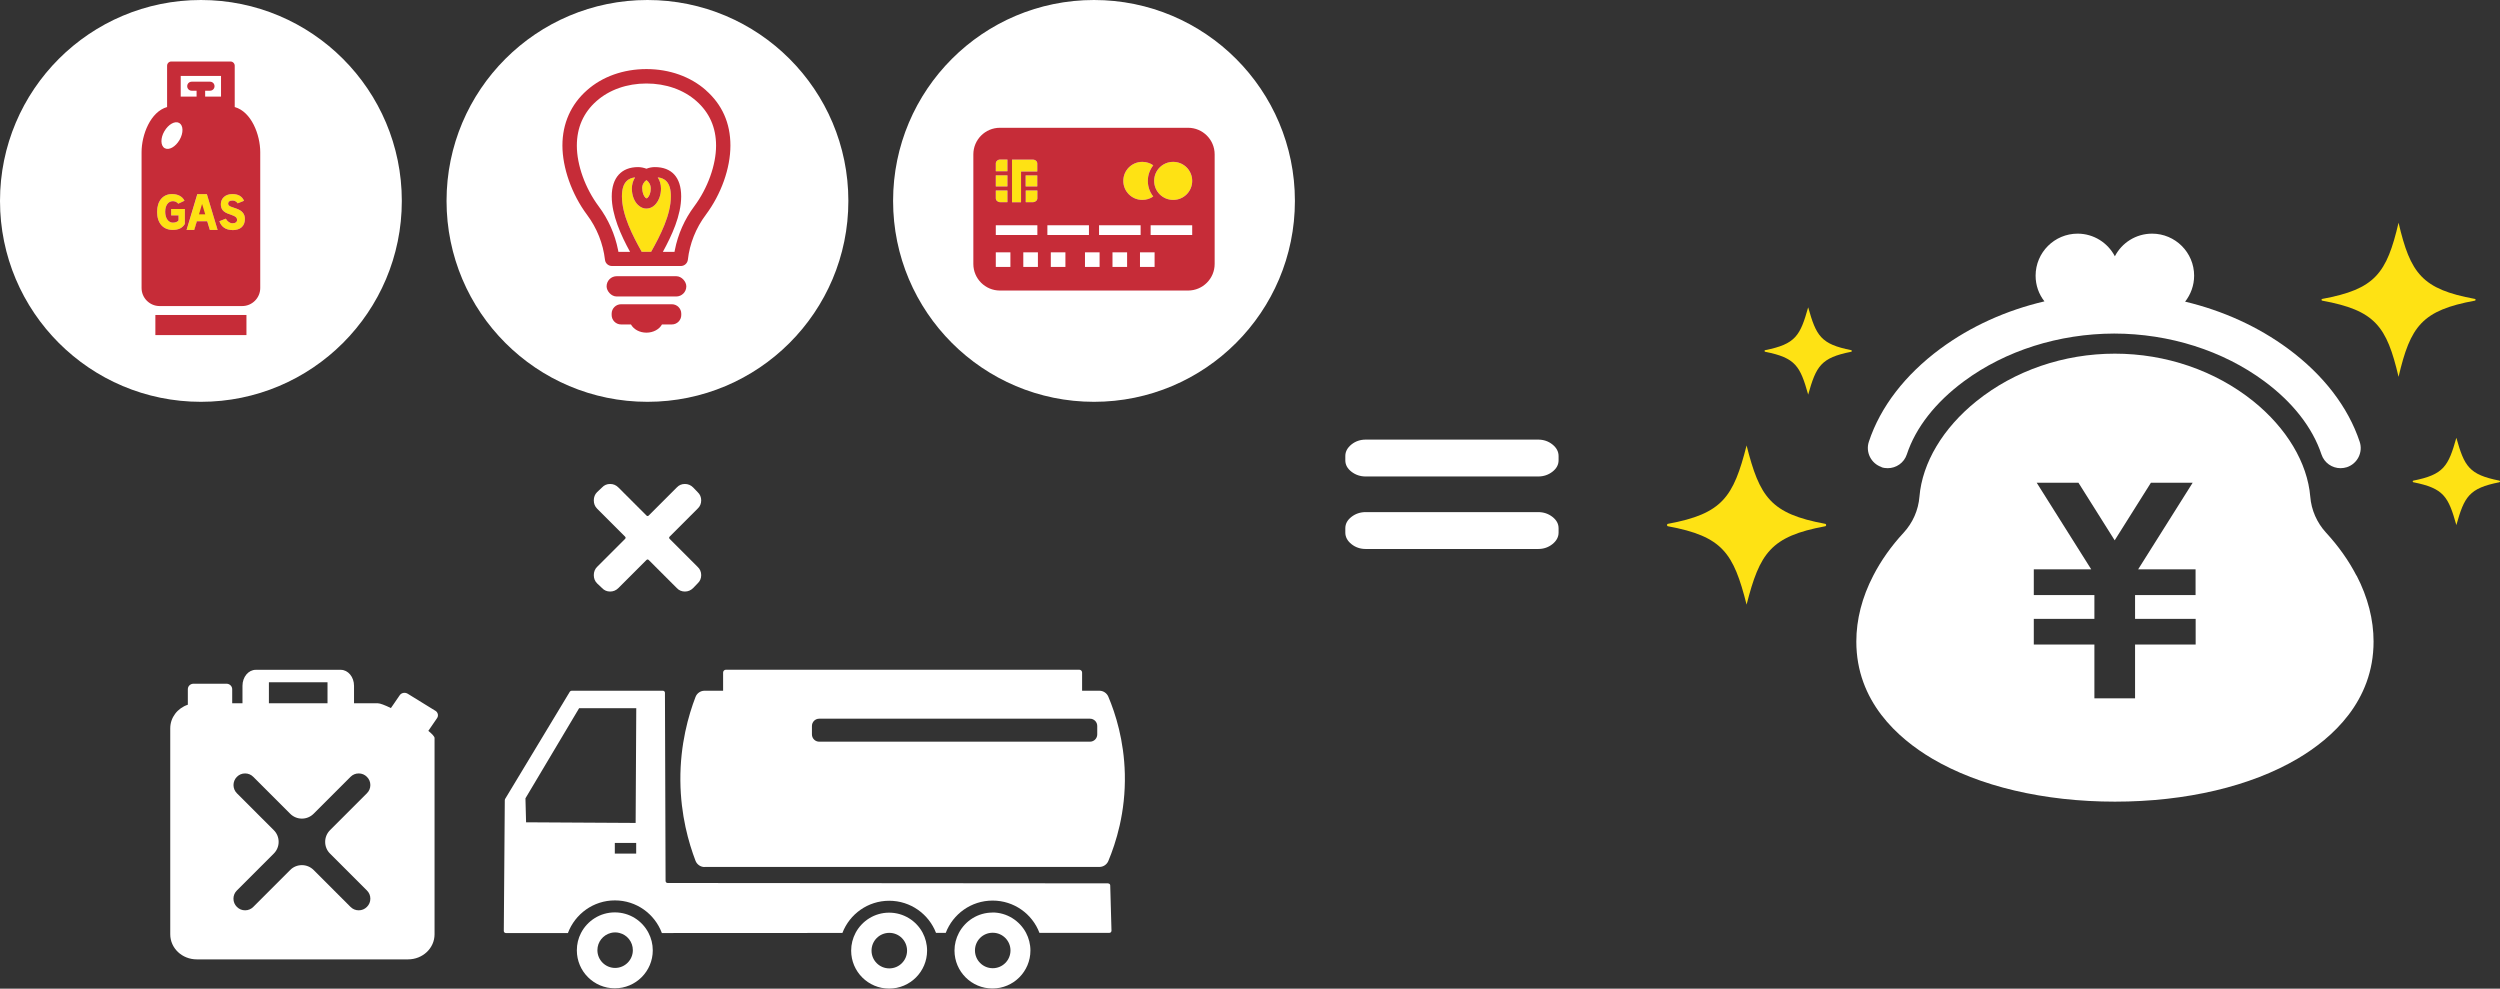 <?xml version="1.0" encoding="UTF-8"?>
<svg id="_レイヤー_1" data-name="レイヤー 1" xmlns="http://www.w3.org/2000/svg" viewBox="0 0 277.24 109.64">
  <rect x="0" y="0" width="277.24" height="109.64" fill="#333333" stroke="none"/>
  <g>
    <path d="M272.4,58.23c-.89-3.16-1.39-4.08-4.77-4.75-.09-.02-.1-.16,0-.18,3.38-.67,3.88-1.6,4.77-4.75.89,3.16,1.39,4.08,4.77,4.75.09.02.1.16,0,.18-3.38.67-3.88,1.6-4.77,4.75Z" style="fill: #fee214;"/>
    <path d="M200.52,43.76c-.89-3.16-1.39-4.08-4.77-4.75-.09-.02-.1-.16,0-.18,3.38-.67,3.88-1.6,4.77-4.75.89,3.16,1.39,4.08,4.77,4.75.09.02.1.16,0,.18-3.38.67-3.88,1.6-4.77,4.75Z" style="fill: #fee214;"/>
    <path d="M265.99,41.79c-1.32-5.63-2.59-7.37-8.47-8.45-.1-.02-.1-.17,0-.19,5.88-1.08,7.15-2.82,8.47-8.45,1.32,5.63,2.59,7.37,8.47,8.45.1.02.1.17,0,.19-5.88,1.08-7.15,2.82-8.47,8.45Z" style="fill: #fee214;"/>
    <path d="M193.69,67.05c-1.45-5.72-2.65-7.57-8.72-8.69-.14-.03-.14-.24,0-.27,6.06-1.12,7.26-2.98,8.72-8.69,1.45,5.72,2.65,7.57,8.72,8.69.14.03.14.24,0,.27-6.06,1.12-7.26,2.98-8.72,8.69Z" style="fill: #fee214;"/>
    <g>
      <path d="M208.64,51.81c.23.08.47.11.7.11.94,0,1.81-.59,2.12-1.53.98-2.97,3.18-5.78,6.35-8.12,4.59-3.39,10.5-5.26,16.64-5.28,6.14.01,12.05,1.89,16.64,5.28,3.17,2.34,5.36,5.15,6.35,8.12.31.94,1.18,1.53,2.12,1.53.23,0,.47-.04.7-.11,1.17-.39,1.81-1.65,1.42-2.82-1.28-3.85-4.02-7.42-7.93-10.31-3.33-2.46-7.24-4.23-11.43-5.23.62-.79,1-1.79,1-2.88,0-2.57-2.09-4.66-4.66-4.66-1.8,0-3.36,1.02-4.13,2.51-.78-1.49-2.34-2.51-4.13-2.51-2.57,0-4.66,2.09-4.66,4.66,0,1.08.36,2.06.98,2.85-4.23.99-8.18,2.77-11.54,5.25-3.91,2.89-6.66,6.46-7.93,10.31-.39,1.17.25,2.43,1.42,2.82Z" style="fill: #fff;"/>
      <path d="M261.32,63.83c-.86-1.67-2-3.27-3.37-4.76-1.01-1.1-1.63-2.5-1.75-3.99-.31-3.75-2.62-7.61-6.32-10.59-4.24-3.4-9.69-5.27-15.35-5.27s-11.12,1.87-15.35,5.27c-3.71,2.98-6.01,6.83-6.32,10.59-.12,1.49-.74,2.89-1.75,3.99-1.38,1.49-2.51,3.09-3.37,4.76-1.25,2.41-1.88,4.88-1.88,7.32,0,6.61,4.57,10.7,8.4,12.97,5.21,3.08,12.41,4.78,20.28,4.78s15.07-1.7,20.28-4.78c3.83-2.27,8.4-6.36,8.4-12.97,0-2.44-.63-4.9-1.88-7.32ZM243.49,65.99h-6.72v2.64h6.72v2.85h-6.72v5.96h-4.51v-5.96h-6.72v-2.85h6.72v-2.64h-6.72v-2.85h6.37l-6.05-9.61h4.63l4.02,6.39,4.02-6.39h4.63l-6.05,9.61h6.37v2.85Z" style="fill: #fff;"/>
    </g>
  </g>
  <path d="M151.46,52.84c-.61,0-1.14-.18-1.59-.53-.45-.35-.68-.77-.68-1.26v-.48c0-.49.23-.91.68-1.28.45-.36.98-.54,1.59-.54h19.11c.61,0,1.14.18,1.59.54.45.36.68.79.68,1.28v.48c0,.49-.23.91-.68,1.26-.45.35-.98.53-1.59.53h-19.11ZM151.46,60.88c-.61,0-1.14-.18-1.59-.54-.45-.36-.68-.79-.68-1.28v-.48c0-.49.23-.91.68-1.26.45-.35.98-.53,1.59-.53h19.11c.61,0,1.14.18,1.59.53.45.35.68.77.68,1.26v.48c0,.49-.23.92-.68,1.28-.45.36-.98.54-1.59.54h-19.11Z" style="fill: #fff;"/>
  <g>
    <g>
      <circle cx="22.28" cy="22.28" r="22.28" style="fill: #fff;"/>
      <circle cx="71.8" cy="22.28" r="22.28" style="fill: #fff;"/>
      <circle cx="121.32" cy="22.28" r="22.28" style="fill: #fff;"/>
      <g>
        <g>
          <path d="M20.5,24.83h0c-.25.44-.71.67-1.33.67-1.08,0-1.75-.76-1.75-2s.67-1.98,1.66-1.98c.64,0,1.13.26,1.36.71l.02.03-.69.33-.02-.02c-.15-.17-.35-.26-.58-.26-.51,0-.85.46-.85,1.17s.34,1.21.85,1.21c.28,0,.54-.1.63-.25v-.55h-.82v-.71h1.52v1.62Z" style="fill: #fee214;"/>
          <polygon points="23.27 25.5 22.99 24.54 21.84 24.54 21.56 25.5 20.7 25.5 21.89 21.53 22.94 21.53 24.13 25.5 23.27 25.5" style="fill: #fee214;"/>
          <path d="M25.77,25.51c-.74,0-1.24-.37-1.44-.98l.71-.28c.18.32.46.51.73.51.36,0,.52-.15.52-.38,0-.21-.12-.35-.45-.48l-.52-.19c-.55-.21-.83-.5-.83-1.07,0-.61.47-1.12,1.28-1.12.65,0,1.08.25,1.29.75h-.01s-.69.28-.69.28c-.13-.2-.34-.31-.56-.31-.36,0-.5.15-.5.35,0,.16.12.27.39.36l.57.2c.54.19.9.54.9,1.13,0,.78-.49,1.24-1.38,1.24Z" style="fill: #fee214;"/>
        </g>
        <g>
          <rect x="17.23" y="34.93" width="10.1" height="2.23" style="fill: #c62c38;"/>
          <g>
            <polygon points="22.07 23.77 22.76 23.77 22.41 22.62 22.07 23.77" style="fill: #c62c38;"/>
            <path d="M26.03,11.87v-4.58c0-.26-.21-.47-.47-.47h-6.56c-.26,0-.47.21-.47.47v4.58c-1.84.52-2.83,3.07-2.83,5.01v15.06c0,1.1.9,2,2,2h9.16c1.1,0,2-.9,2-2v-15.06c0-1.94-.98-4.49-2.83-5.01ZM20.05,8.42h4.46v2.29h-1.76v-.65h.54c.28,0,.5-.22.5-.5s-.22-.5-.5-.5h-2.03c-.28,0-.5.22-.5.5s.22.5.5.5h.54v.65h-1.76v-2.29ZM18.23,14.55c.45-.77,1.18-1.18,1.65-.91.46.27.48,1.11.03,1.88-.45.77-1.18,1.18-1.65.91-.46-.27-.48-1.11-.03-1.88ZM20.5,24.83h0c-.25.44-.71.67-1.33.67-1.08,0-1.75-.76-1.75-2s.67-1.98,1.66-1.98c.64,0,1.13.26,1.36.71l.02.03-.69.33-.02-.02c-.15-.17-.35-.26-.58-.26-.51,0-.85.46-.85,1.17s.34,1.21.85,1.21c.28,0,.54-.1.63-.25v-.55h-.82v-.71h1.52v1.62ZM23.27,25.5l-.29-.96h-1.15s-.29.96-.29.96h-.85s1.19-3.97,1.19-3.97h1.06l1.19,3.97h-.85ZM25.77,25.51c-.74,0-1.24-.37-1.44-.98l.71-.28c.18.32.46.51.73.51.36,0,.52-.15.52-.38,0-.21-.12-.35-.45-.48l-.52-.19c-.55-.21-.83-.5-.83-1.07,0-.61.47-1.12,1.28-1.12.65,0,1.08.25,1.29.75h-.01s-.69.28-.69.28c-.13-.2-.34-.31-.56-.31-.36,0-.5.15-.5.35,0,.16.12.27.39.36l.57.2c.54.19.9.54.9,1.13,0,.78-.49,1.24-1.38,1.24Z" style="fill: #c62c38;"/>
          </g>
        </g>
      </g>
      <g>
        <g>
          <path d="M126.68,17.95c.45,0,.87.14,1.21.38-.37.48-.6,1.08-.6,1.73s.22,1.25.6,1.73c-.34.24-.76.38-1.21.38-1.16,0-2.11-.94-2.11-2.11s.94-2.11,2.11-2.11Z" style="fill: #fee214;"/>
          <path d="M112.23,17.7h2.31c.27,0,.49.19.49.43v.89h-1.8v3.41h-1v-4.72Z" style="fill: #fee214;"/>
          <rect x="113.74" y="19.45" width="1.29" height="1.23" style="fill: #fee214;"/>
          <path d="M115.04,21.12v.87c0,.23-.22.43-.49.43h-.8v-1.3h1.29Z" style="fill: #fee214;"/>
          <path d="M110.43,18.12c0-.23.22-.43.49-.43h.8v1.3h-1.29v-.87Z" style="fill: #fee214;"/>
          <rect x="110.43" y="19.44" width="1.29" height="1.24" style="fill: #fee214;"/>
          <path d="M110.43,21.12h1.29v1.3h-.8c-.27,0-.49-.19-.49-.43v-.87Z" style="fill: #fee214;"/>
          <circle cx="130.1" cy="20.06" r="2.11" style="fill: #fee214;"/>
        </g>
        <path d="M131.75,14.17h-20.86c-1.63,0-2.95,1.32-2.95,2.95v12.15c0,1.63,1.32,2.95,2.95,2.95h20.86c1.63,0,2.95-1.32,2.95-2.95v-12.15c0-1.63-1.32-2.95-2.95-2.95ZM126.68,17.95c.45,0,.87.14,1.21.38-.37.48-.6,1.08-.6,1.73s.22,1.25.6,1.73c-.34.24-.76.38-1.21.38-1.16,0-2.11-.94-2.11-2.11s.94-2.11,2.11-2.11ZM121.88,24.98h4.61v1.08h-4.61v-1.08ZM112.23,17.7h2.31c.27,0,.49.19.49.43v.89h-1.8v3.41h-1v-4.72ZM113.74,20.68v-1.23h1.29v1.23h-1.29ZM115.04,21.12v.87c0,.23-.22.43-.49.43h-.8v-1.3h1.29ZM110.43,18.12c0-.23.22-.43.49-.43h.8v1.3h-1.29v-.87ZM110.43,19.44h1.29v1.24h-1.29v-1.24ZM110.43,21.12h1.29v1.3h-.8c-.27,0-.49-.19-.49-.43v-.87ZM110.43,24.98h4.61v1.08h-4.61v-1.08ZM112.05,29.6h-1.62v-1.62h1.62v1.62ZM115.1,29.6h-1.62v-1.62h1.62v1.62ZM116.15,24.98h4.61v1.08h-4.61v-1.08ZM118.15,29.6h-1.62v-1.62h1.62v1.62ZM121.94,29.6h-1.62v-1.62h1.62v1.62ZM124.99,29.6h-1.62v-1.62h1.62v1.62ZM128.04,29.6h-1.62v-1.62h1.62v1.62ZM132.21,26.06h-4.61v-1.08h4.61v1.08ZM130.1,22.17c-1.16,0-2.11-.94-2.11-2.11s.94-2.11,2.11-2.11,2.11.94,2.11,2.11-.94,2.11-2.11,2.11Z" style="fill: #c62c38;"/>
      </g>
      <g>
        <g>
          <path d="M70.78,22.75c.27.25.59.39.91.38.32,0,.65-.13.91-.38.44-.42.71-1.12.7-1.86,0-.45-.13-.86-.36-1.22.7.07,1.46.46,1.46,2.1,0,2.06-1.18,4.35-2.19,6.15h-1.05c-1.01-1.81-2.19-4.09-2.19-6.15,0-1.64.76-2.02,1.46-2.1-.23.36-.35.77-.36,1.22,0,.74.25,1.44.7,1.86Z" style="fill: #fee214;"/>
          <path d="M71.21,20.9c0-.44.21-.74.48-.93.27.2.47.5.48.93,0,.48-.17.86-.34,1.02-.05.05-.09.07-.11.07,0,0-.02,0-.02,0,0,0-.02,0-.02,0-.02,0-.06-.02-.11-.07-.17-.16-.35-.55-.34-1.02Z" style="fill: #fee214;"/>
        </g>
        <g>
          <rect x="67.27" y="30.63" width="8.84" height="2.25" rx="1.12" ry="1.12" style="fill: #c62c38;"/>
          <path d="M74.51,33.74h-5.64c-.57,0-1.04.47-1.04,1.04v.16c0,.57.47,1.04,1.04,1.04h1.1c.3.54.95.91,1.72.91s1.43-.38,1.72-.91h1.1c.57,0,1.04-.47,1.04-1.04v-.16c0-.57-.47-1.04-1.04-1.04Z" style="fill: #c62c38;"/>
          <path d="M78.29,10.01c-1.71-1.51-4.05-2.35-6.6-2.35s-4.89.83-6.6,2.35c-1.78,1.57-2.72,3.69-2.72,6.13s1.02,5.39,2.73,7.68c1.1,1.47,1.78,3.19,1.99,4.99.04.4.38.69.78.69h7.63c.4,0,.73-.3.78-.69.2-1.79.89-3.52,1.99-4.99,1.71-2.29,2.73-5.16,2.73-7.68s-.94-4.56-2.72-6.13ZM70.78,22.75c.27.25.59.39.91.38.32,0,.65-.13.91-.38.44-.42.71-1.12.7-1.86,0-.45-.13-.86-.36-1.22.7.07,1.46.46,1.46,2.1,0,2.06-1.18,4.35-2.19,6.15h-1.05c-1.01-1.81-2.19-4.09-2.19-6.15,0-1.64.76-2.02,1.46-2.1-.23.36-.35.77-.36,1.22,0,.74.25,1.44.7,1.86ZM71.21,20.9c0-.44.21-.74.48-.93.27.2.47.5.48.93,0,.48-.17.86-.34,1.02-.05.05-.09.07-.11.07,0,0-.02,0-.02,0,0,0-.02,0-.02,0-.02,0-.06-.02-.11-.07-.17-.16-.35-.55-.34-1.02ZM76.99,22.88c-1.07,1.43-1.81,3.1-2.15,4.84l-.04.21h-1.29c.99-1.82,2.03-4.03,2.03-6.15s-1.06-3.25-2.92-3.25c-.31,0-.63.06-.93.18-.3-.11-.62-.18-.93-.18-1.85,0-2.92,1.18-2.92,3.25s1.03,4.33,2.03,6.15h-1.29l-.04-.21c-.34-1.73-1.08-3.41-2.15-4.84-1.49-2-2.42-4.57-2.42-6.73,0-2,.73-3.66,2.18-4.94,1.42-1.26,3.39-1.95,5.54-1.95s4.12.69,5.54,1.95c1.45,1.28,2.18,2.94,2.18,4.94,0,2.15-.93,4.73-2.42,6.73Z" style="fill: #c62c38;"/>
        </g>
      </g>
    </g>
    <path d="M66.21,62.87l3.1-3.1c.09-.09.09-.18,0-.27l-3.1-3.1c-.24-.24-.36-.55-.36-.91s.12-.67.36-.91l.55-.52c.24-.26.54-.39.9-.39s.66.13.92.39l3.1,3.1c.09.09.18.09.27,0l3.1-3.1c.24-.26.54-.39.9-.39s.66.13.92.39l.5.52c.26.24.39.55.39.91s-.13.67-.39.91l-3.1,3.1c-.09.09-.09.18,0,.27l3.1,3.1c.26.24.39.55.39.91s-.13.67-.39.91l-.5.52c-.26.26-.57.39-.92.39s-.66-.13-.9-.39l-3.1-3.1c-.09-.09-.18-.09-.27,0l-3.1,3.1c-.26.26-.57.39-.92.39s-.66-.13-.9-.39l-.55-.52c-.24-.24-.36-.55-.36-.91s.12-.67.36-.91Z" style="fill: #fff;"/>
    <g>
      <g>
        <path d="M122.9,97.96c-16.29-.01-32.57-.03-48.86-.04-.13,0-.23-.1-.23-.23-.02-6.95-.05-13.91-.07-20.86,0-.13-.1-.23-.23-.23-3.37,0-6.75,0-10.12,0-.08,0-.15.04-.2.11-2.39,3.97-4.79,7.93-7.18,11.9-.02.04-.03.08-.03.12-.04,4.84-.08,9.67-.11,14.51,0,.13.1.23.23.23,2.29,0,4.59,0,6.88,0,.79-2.11,2.82-3.62,5.21-3.62s4.42,1.5,5.21,3.62c6.67,0,13.34,0,20.02-.01.8-2.09,2.82-3.57,5.19-3.57,2.37,0,4.39,1.48,5.19,3.56.36,0,.72,0,1.08,0,.8-2.09,2.82-3.58,5.2-3.58,2.37,0,4.4,1.48,5.19,3.58,2.59,0,5.18,0,7.76,0,.13,0,.23-.11.23-.24l-.14-5.02c0-.12-.1-.22-.23-.22ZM70.55,94.66h-2.37s0-1.18,0-1.18h2.37s0,1.18,0,1.18ZM70.48,91.26c-4.05-.02-8.09-.05-12.14-.07-.02-.89-.05-1.78-.07-2.66,1.98-3.33,3.96-6.66,5.95-9.99,2.11,0,4.23,0,6.34,0-.02,4.24-.05,8.49-.07,12.73Z" style="fill: #fff;"/>
        <path d="M68.18,101.18c-1.63,0-3.05.93-3.75,2.29-.3.58-.46,1.23-.46,1.92,0,2.33,1.89,4.21,4.21,4.21,2.33,0,4.21-1.89,4.21-4.21,0-.69-.17-1.35-.47-1.93-.7-1.36-2.11-2.28-3.74-2.28ZM68.22,107.34c-1.09,0-1.97-.88-1.97-1.97,0-.92.63-1.69,1.49-1.91.15-.04.31-.06.48-.06s.32.02.47.06c.86.21,1.49.99,1.49,1.91,0,1.09-.88,1.97-1.97,1.97Z" style="fill: #fff;"/>
        <path d="M98.6,101.21c-1.61,0-3.01.91-3.72,2.24-.31.59-.49,1.26-.49,1.97,0,2.33,1.89,4.21,4.21,4.21,2.33,0,4.21-1.89,4.21-4.21,0-.72-.18-1.39-.49-1.98-.71-1.33-2.11-2.23-3.72-2.23ZM98.62,107.39c-1.09,0-1.97-.88-1.97-1.97s.88-1.97,1.97-1.97c1.09,0,1.97.88,1.97,1.97,0,1.09-.88,1.97-1.97,1.97Z" style="fill: #fff;"/>
        <path d="M78.14,96.14h43.78c.43,0,.82-.26.99-.66.83-1.99,1.93-5.37,1.83-9.66-.09-3.73-1.04-6.69-1.83-8.56-.17-.4-.56-.66-.99-.66h-1.92s0-2.02,0-2.02c0-.17-.14-.31-.31-.31h-39.19c-.17,0-.31.14-.31.31v2.02s-2.06,0-2.06,0c-.44,0-.84.27-1,.69-.77,2.01-1.71,5.23-1.68,9.27.03,3.85.93,6.93,1.68,8.9.16.41.56.69,1,.69ZM90.04,80.51c0-.45.36-.81.81-.81h30.02c.45,0,.81.36.81.81v.93c0,.45-.36.81-.81.81h-30.02c-.45,0-.81-.36-.81-.81v-.93Z" style="fill: #fff;"/>
        <path d="M110.07,101.2c-1.62,0-3.02.91-3.73,2.25-.31.59-.49,1.25-.49,1.96,0,2.33,1.89,4.21,4.21,4.21,2.33,0,4.21-1.89,4.21-4.21,0-.71-.18-1.38-.49-1.97-.71-1.33-2.11-2.25-3.72-2.25ZM110.09,107.37c-1.09,0-1.97-.88-1.97-1.97s.87-1.95,1.94-1.96c0,0,.02,0,.03,0s.02,0,.03,0c1.07.01,1.94.89,1.94,1.96,0,1.09-.88,1.97-1.97,1.97Z" style="fill: #fff;"/>
      </g>
      <path d="M48.26,78.81l-3.05-1.88c-.3-.18-.7-.11-.89.18l-.09.13-.54.79-.34.49c-.66-.32-1.2-.53-1.45-.53h-2.64s0-.01,0-.02v-1.92c0-.98-.66-1.77-1.47-1.77-.03,0-.05,0-.08,0-.02,0-.03,0-.05,0h-9.07s-.04,0-.06,0c-.06,0-.11,0-.17,0h0c-.81,0-1.47.79-1.47,1.77v1.92s0,.01,0,.02h-1.14v-1.56c0-.34-.29-.61-.64-.61h-3.64c-.36,0-.64.27-.64.61v1.72c-1.14.38-1.95,1.41-1.95,2.62v22.84c0,1.54,1.31,2.78,2.94,2.78h23.43c1.63,0,2.94-1.24,2.94-2.78v-21.77c0-.16-.27-.45-.69-.79l.33-.48.54-.79.09-.13c.2-.28.11-.66-.19-.84ZM29.82,77.97v-2.31h6.5v2.31s0,.01,0,.02h-6.5s0-.01,0-.02ZM36.6,94.66l4.09,4.09c.25.25.38.56.38.91s-.13.66-.38.91c-.25.25-.56.38-.91.38s-.66-.13-.91-.38l-4.09-4.09c-.35-.35-.81-.54-1.3-.54s-.96.19-1.3.54l-4.09,4.09c-.25.25-.56.38-.91.38s-.66-.13-.91-.38c-.25-.25-.38-.56-.38-.91s.13-.66.38-.91l4.09-4.09c.35-.35.54-.81.54-1.3s-.19-.96-.54-1.3l-4.09-4.09c-.5-.5-.5-1.32,0-1.82.25-.25.56-.38.91-.38s.66.13.91.38l4.09,4.09c.36.36.83.54,1.3.54s.94-.18,1.3-.54l4.09-4.09c.25-.25.56-.38.91-.38s.66.13.91.38c.25.25.38.56.38.91s-.13.66-.38.91l-4.09,4.09c-.35.35-.54.81-.54,1.3s.19.96.54,1.3Z" style="fill: #fff;"/>
    </g>
  </g>
</svg>